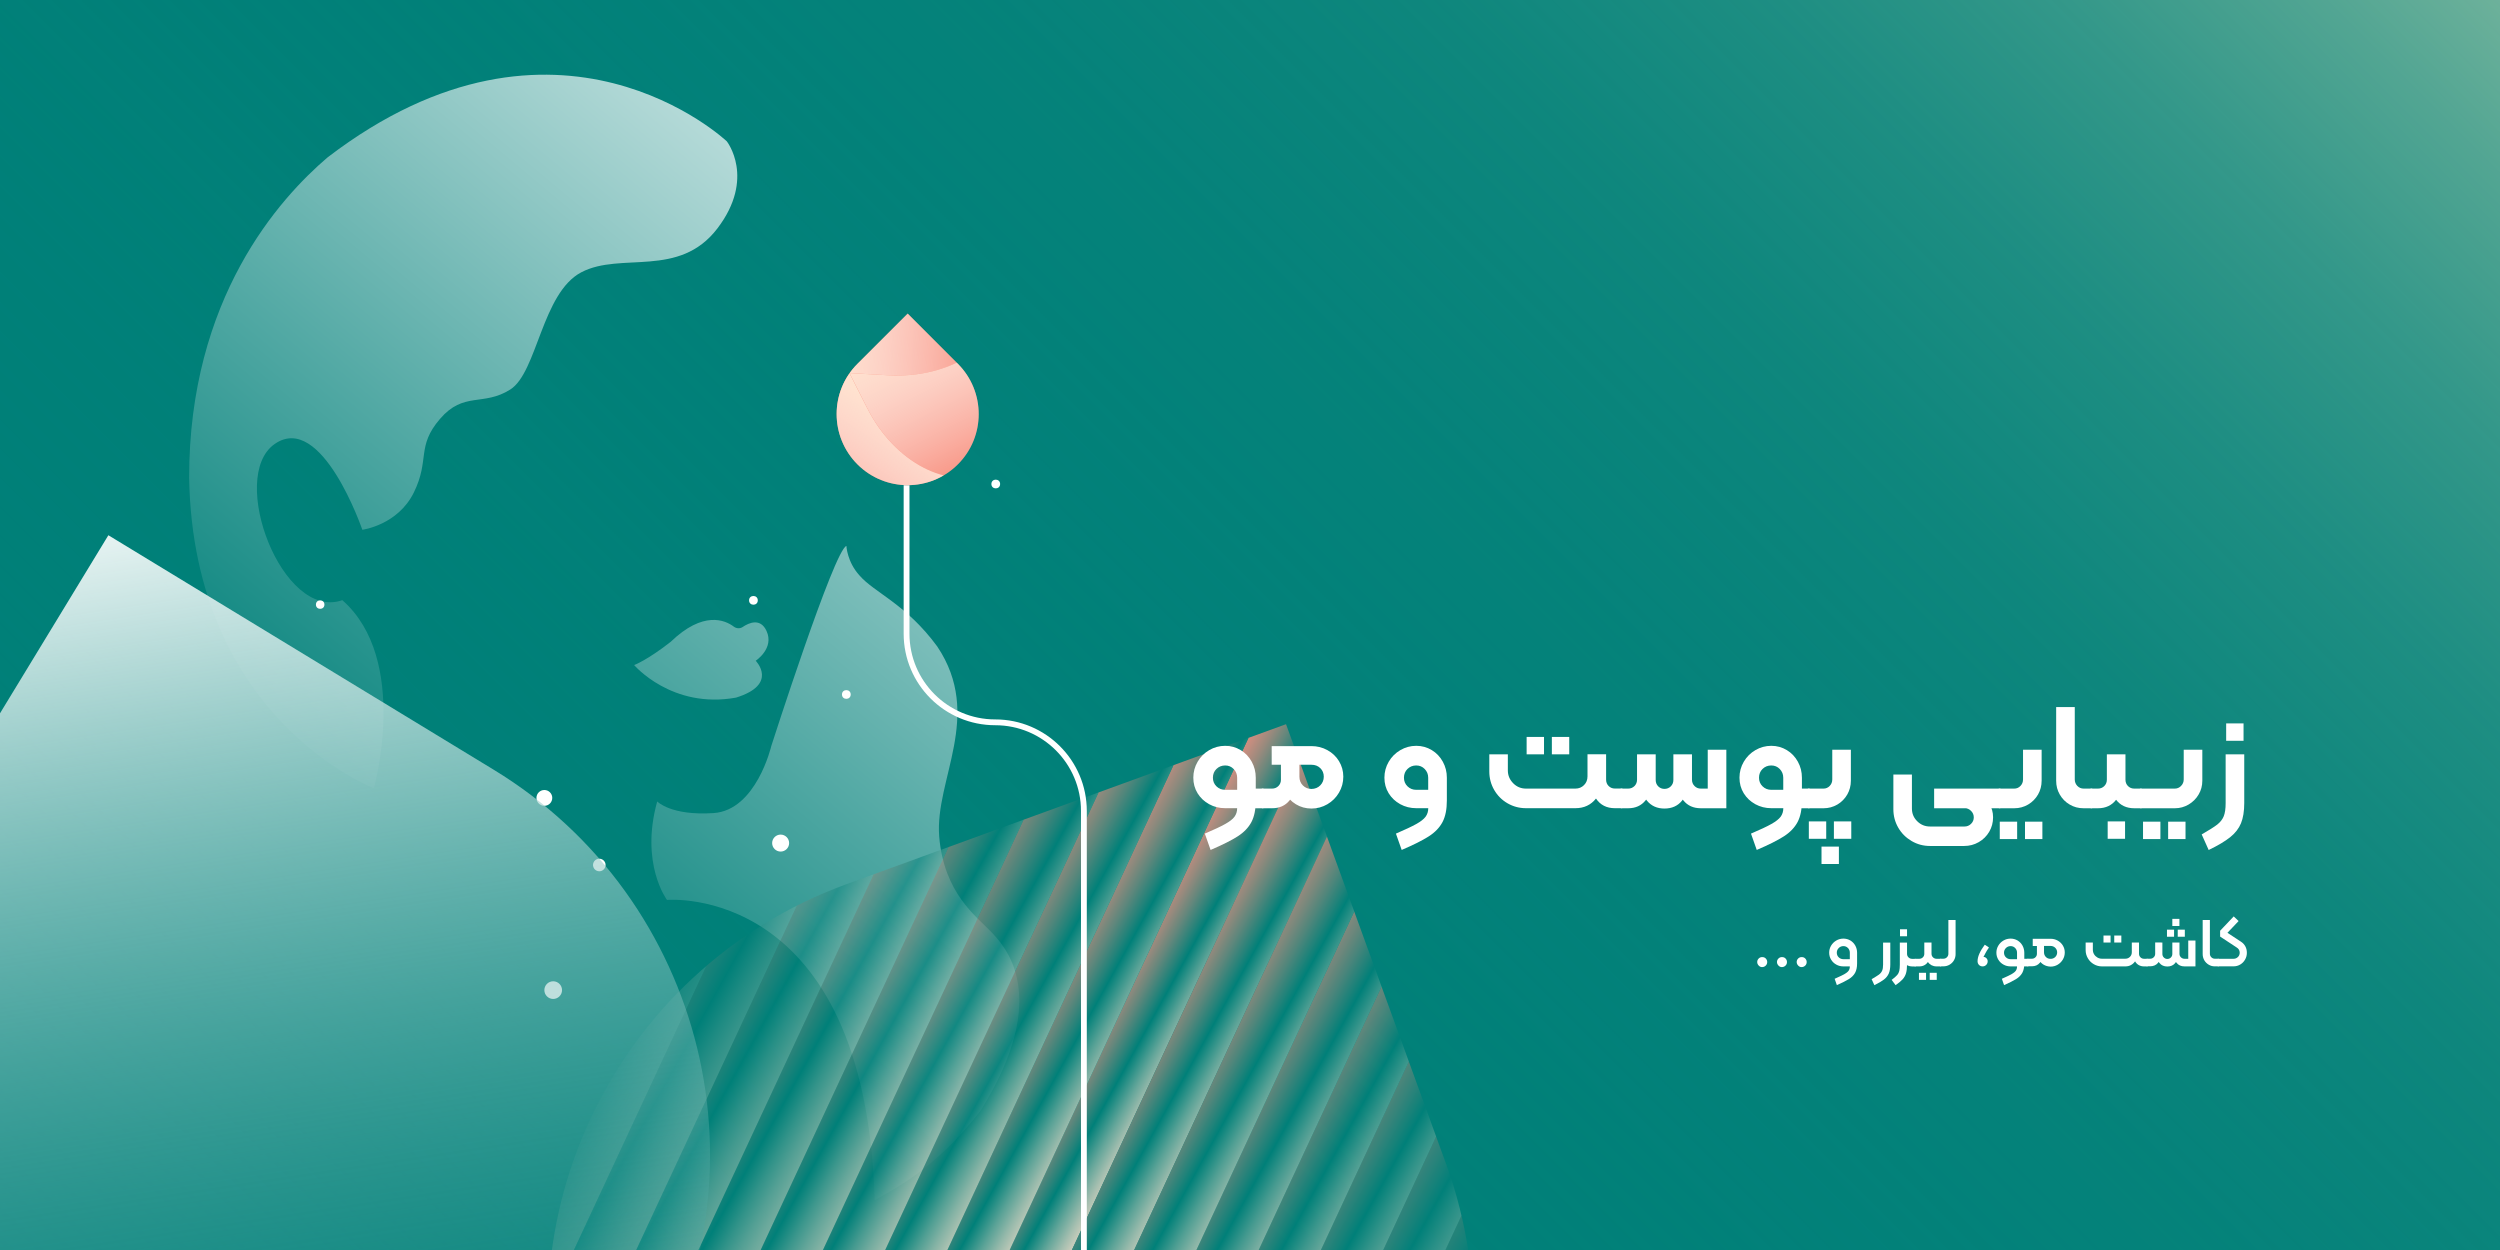 <?xml version="1.0" encoding="utf-8"?>
<!-- Generator: Adobe Illustrator 28.4.1, SVG Export Plug-In . SVG Version: 6.00 Build 0)  -->
<svg version="1.1" id="Layer_1" xmlns="http://www.w3.org/2000/svg" xmlns:xlink="http://www.w3.org/1999/xlink" x="0px" y="0px"
	 viewBox="0 0 430 215" style="enable-background:new 0 0 430 215;" xml:space="preserve">
<rect x="0" y="0" width="430" height="215" fill="#333333" stroke="none"/>
<style type="text/css">
	
		.st0{clip-path:url(#SVGID_00000170972690507790472260000011691839667429030324_);fill:url(#SVGID_00000158015776311765867290000011086548434517190324_);}
	.st1{clip-path:url(#SVGID_00000170972690507790472260000011691839667429030324_);}
	.st2{fill:url(#SVGID_00000108272903577322677720000001591815847751777923_);}
	.st3{fill:url(#SVGID_00000028308870107674067630000000721847113619589540_);}
	.st4{fill:url(#SVGID_00000047752121127298501610000010031105960622851770_);}
	.st5{fill:#FFFFFF;}
	.st6{clip-path:url(#SVGID_00000038412836476156883320000011456207136116465555_);}
	.st7{fill:url(#SVGID_00000042725637177796117340000003696378009362118813_);}
	.st8{opacity:0.9;fill:url(#SVGID_00000165217429328296773420000004555182105553349280_);}
	.st9{opacity:0.2;fill:url(#SVGID_00000172411720615926594880000009585909834256603018_);}
	.st10{opacity:0.1;fill:url(#SVGID_00000024000982542577365710000005769944004011983242_);}
	.st11{opacity:0.8;fill:url(#SVGID_00000033340842128505472300000006000421177140786598_);}
	.st12{opacity:0.7;fill:url(#SVGID_00000122682284637109814830000015587283661618025376_);}
	.st13{opacity:0.6;fill:url(#SVGID_00000134243207482931473130000006099789940538105750_);}
	.st14{opacity:0.5;fill:url(#SVGID_00000040574422619176126730000017535447350949629597_);}
	.st15{opacity:0.4;fill:url(#SVGID_00000098941187320799174430000007121221908055106216_);}
	.st16{opacity:0.3;fill:url(#SVGID_00000025404323105567217090000012340818705671851140_);}
	.st17{opacity:0.1;fill:url(#SVGID_00000073708741480484976960000012625528381077817493_);}
	.st18{opacity:0.2;fill:url(#SVGID_00000066485562093037632540000013906219282631072164_);}
	.st19{opacity:0.9;fill:url(#SVGID_00000092426535622803132490000006388007213446797208_);}
	.st20{opacity:0.3;fill:url(#SVGID_00000096767665069099835120000013896615909817292988_);}
	.st21{opacity:0.4;fill:url(#SVGID_00000129207590855062163600000012140413996848274327_);}
	.st22{opacity:0.5;fill:url(#SVGID_00000013177087713777177030000000857105332289230523_);}
	.st23{opacity:0.6;fill:url(#SVGID_00000052822551721130915440000008119623608672830384_);}
	.st24{opacity:0.7;fill:url(#SVGID_00000037652515936818188340000016880931687825733016_);}
	.st25{opacity:0.8;fill:url(#SVGID_00000102532870212916240610000004663045457749913767_);}
	.st26{clip-path:url(#SVGID_00000170972690507790472260000011691839667429030324_);fill:none;stroke:#FFFFFF;stroke-miterlimit:10;}
	.st27{clip-path:url(#SVGID_00000019654317299610670820000005658701078487925429_);}
	.st28{fill:#F89180;}
	.st29{fill:url(#SVGID_00000002371471334217915600000002616016114003450026_);}
	.st30{fill:url(#SVGID_00000064329248514150745560000006878643385500734389_);}
	.st31{fill:url(#SVGID_00000095337344338047600860000000327216948582702733_);}
	.st32{fill:url(#SVGID_00000110442541705920847320000005457840124840971430_);}
	.st33{fill:url(#SVGID_00000118382845165661928700000014541090813979699626_);}
	.st34{fill:url(#SVGID_00000034808564315073223880000016472488525466951043_);}
	
		.st35{clip-path:url(#SVGID_00000170972690507790472260000011691839667429030324_);fill:url(#SVGID_00000134249005903486564770000017407952304470929085_);}
</style>
<g>
	<g>
		<g>
			<defs>
				<rect id="SVGID_1_" x="0" width="430" height="215"/>
			</defs>
			<use xlink:href="#SVGID_1_"  style="overflow:visible;fill:#008078;"/>
			<clipPath id="SVGID_00000127015355388652206470000003252145237550664832_">
				<use xlink:href="#SVGID_1_"  style="overflow:visible;"/>
			</clipPath>
			
				<linearGradient id="SVGID_00000088109336236777429730000009291054800603863171_" gradientUnits="userSpaceOnUse" x1="865.681" y1="975.995" x2="1188.181" y2="1298.495" gradientTransform="matrix(0 -1 1 0 -922.245 1134.431)">
				<stop  offset="0" style="stop-color:#008079;stop-opacity:0"/>
				<stop  offset="0.442" style="stop-color:#02817A;stop-opacity:0.442"/>
				<stop  offset="0.601" style="stop-color:#09847C;stop-opacity:0.601"/>
				<stop  offset="0.715" style="stop-color:#14897F;stop-opacity:0.715"/>
				<stop  offset="0.806" style="stop-color:#259185;stop-opacity:0.806"/>
				<stop  offset="0.885" style="stop-color:#3B9B8C;stop-opacity:0.885"/>
				<stop  offset="0.953" style="stop-color:#56A794;stop-opacity:0.953"/>
				<stop  offset="1" style="stop-color:#6DB19B"/>
			</linearGradient>
			
				<polygon style="clip-path:url(#SVGID_00000127015355388652206470000003252145237550664832_);fill:url(#SVGID_00000088109336236777429730000009291054800603863171_);" points="
				430,0 430,215 0,215 0,0 			"/>
			<g style="clip-path:url(#SVGID_00000127015355388652206470000003252145237550664832_);">
				
					<linearGradient id="SVGID_00000099654213221329229430000004043978671519798939_" gradientUnits="userSpaceOnUse" x1="150.444" y1="-27.387" x2="27.696" y2="119.733">
					<stop  offset="0" style="stop-color:#FFFFFF"/>
					<stop  offset="1" style="stop-color:#008079"/>
				</linearGradient>
				<path style="fill:url(#SVGID_00000099654213221329229430000004043978671519798939_);" d="M64.31,135.57
					c0,0,6.21-22.11-5.43-32.34c-10.31,3.63-19.73-21.21-11.64-26.86s15.08,14.75,15.08,14.75s6.1-0.78,8.87-6.43
					s0.39-7.87,4.49-12.64S83.1,69.94,87.76,67c4.66-2.94,5.43-16.63,12.25-20.18s16.8,1.11,23.39-7.54s1.61-14.97,1.61-14.97
					s-29.1-27.55-68.68,2.77c-8.25,7.04-23.82,24.22-23.8,55.12C33.27,123.82,64.31,135.57,64.31,135.57z"/>
				
					<linearGradient id="SVGID_00000069387177448843601250000017905836245741857412_" gradientUnits="userSpaceOnUse" x1="202.935" y1="16.408" x2="80.187" y2="163.528">
					<stop  offset="0" style="stop-color:#FFFFFF"/>
					<stop  offset="1" style="stop-color:#008079"/>
				</linearGradient>
				<path style="fill:url(#SVGID_00000069387177448843601250000017905836245741857412_);" d="M109.07,114.39c0,0,2.21-0.8,6.28-3.99
					c5.61-5.4,9.36-3.75,10.86-2.62c0.45,0.34,1.06,0.38,1.52,0.07c1.09-0.74,3.05-1.61,4.11,0.67c1.39,3-1.86,5.13-1.86,5.13
					s3.99,4.05-3.38,6.34C115.55,122,109.07,114.39,109.07,114.39z"/>
				
					<linearGradient id="SVGID_00000096059142030980125930000007648674423638106806_" gradientUnits="userSpaceOnUse" x1="237.917" y1="45.595" x2="115.169" y2="192.715">
					<stop  offset="0" style="stop-color:#FFFFFF"/>
					<stop  offset="1" style="stop-color:#008079"/>
				</linearGradient>
				<path style="fill:url(#SVGID_00000096059142030980125930000007648674423638106806_);" d="M114.72,154.79
					c0,0-4.67-6.21-1.68-16.94c0,0,2.35,2.49,9.7,2c7.35-0.5,9.92-11.53,9.92-11.53s10.81-33.7,12.92-34.42c0,0,0.11,2.74,2.27,5.1
					c2.55,2.94,8.04,4.93,13.36,12.2c7.98,11.92-0.44,22.89,0.33,32.65s6.49,13.86,8.81,16.3c2.33,2.44,10.81,10.92-1.72,30.93
					c-7.71,9.92-14.47,13.19-18.18,15.36C148.84,151.71,114.72,154.79,114.72,154.79z"/>
			</g>
			<g style="clip-path:url(#SVGID_00000127015355388652206470000003252145237550664832_);">
				<circle class="st5" cx="145.57" cy="119.45" r="0.75"/>
				<circle class="st5" cx="95.15" cy="170.3" r="1.52"/>
				<circle class="st5" cx="93.63" cy="137.24" r="1.36"/>
				<circle class="st5" cx="55.07" cy="103.99" r="0.73"/>
				<circle class="st5" cx="103.08" cy="148.78" r="1.08"/>
				<circle class="st5" cx="134.27" cy="145.01" r="1.46"/>
				<circle class="st5" cx="129.59" cy="103.26" r="0.75"/>
				<circle class="st5" cx="171.27" cy="83.25" r="0.75"/>
			</g>
			<g style="clip-path:url(#SVGID_00000127015355388652206470000003252145237550664832_);">
				<defs>
					<path id="SVGID_00000023245653174726692290000004163547631691792777_" d="M99.75,254.36l-0.8-2.21
						c-14.75-40.52,6.14-85.33,46.67-100.08l75.58-27.51l27.51,75.58c14.75,40.52-6.14,85.33-46.67,100.08l-2.21,0.8
						C159.3,315.77,114.5,294.88,99.75,254.36z"/>
				</defs>
				<clipPath id="SVGID_00000075125685442245882250000003351400602914324611_">
					<use xlink:href="#SVGID_00000023245653174726692290000004163547631691792777_"  style="overflow:visible;"/>
				</clipPath>
				<g style="clip-path:url(#SVGID_00000075125685442245882250000003351400602914324611_);">
					
						<linearGradient id="SVGID_00000019671865400948524400000002494338096740223129_" gradientUnits="userSpaceOnUse" x1="9341.33" y1="5987.668" x2="9364.301" y2="5989.274" gradientTransform="matrix(0.906 0.423 -0.423 0.906 -5764.935 -9168.796)">
						<stop  offset="0" style="stop-color:#F79080"/>
						<stop  offset="0.053" style="stop-color:#F19080"/>
						<stop  offset="0.125" style="stop-color:#DF8E7F"/>
						<stop  offset="0.208" style="stop-color:#C28D7F"/>
						<stop  offset="0.3" style="stop-color:#9A8A7D"/>
						<stop  offset="0.398" style="stop-color:#66877C"/>
						<stop  offset="0.501" style="stop-color:#28837A"/>
						<stop  offset="0.562" style="stop-color:#008079"/>
						<stop  offset="0.584" style="stop-color:#10867E"/>
						<stop  offset="0.703" style="stop-color:#64A69A"/>
						<stop  offset="0.808" style="stop-color:#A6BFB0"/>
						<stop  offset="0.896" style="stop-color:#D6D2C0"/>
						<stop  offset="0.962" style="stop-color:#F4DDCA"/>
						<stop  offset="1" style="stop-color:#FFE1CE"/>
					</linearGradient>
					<polygon style="fill:url(#SVGID_00000019671865400948524400000002494338096740223129_);" points="144.72,300.03 135.93,295.93 
						216.79,122.52 225.58,126.62 					"/>
					
						<linearGradient id="SVGID_00000176755033822802979540000017370131346381821879_" gradientUnits="userSpaceOnUse" x1="9331.626" y1="5987.668" x2="9354.597" y2="5989.274" gradientTransform="matrix(0.906 0.423 -0.423 0.906 -5764.935 -9168.796)">
						<stop  offset="0" style="stop-color:#F79080"/>
						<stop  offset="0.053" style="stop-color:#F19080"/>
						<stop  offset="0.125" style="stop-color:#DF8E7F"/>
						<stop  offset="0.208" style="stop-color:#C28D7F"/>
						<stop  offset="0.3" style="stop-color:#9A8A7D"/>
						<stop  offset="0.398" style="stop-color:#66877C"/>
						<stop  offset="0.501" style="stop-color:#28837A"/>
						<stop  offset="0.562" style="stop-color:#008079"/>
						<stop  offset="0.584" style="stop-color:#10867E"/>
						<stop  offset="0.703" style="stop-color:#64A69A"/>
						<stop  offset="0.808" style="stop-color:#A6BFB0"/>
						<stop  offset="0.896" style="stop-color:#D6D2C0"/>
						<stop  offset="0.962" style="stop-color:#F4DDCA"/>
						<stop  offset="1" style="stop-color:#FFE1CE"/>
					</linearGradient>
					<polygon style="opacity:0.9;fill:url(#SVGID_00000176755033822802979540000017370131346381821879_);" points="135.93,295.93 
						127.13,291.82 207.99,118.42 216.79,122.52 					"/>
					
						<linearGradient id="SVGID_00000002359734197670484480000010526432777083026615_" gradientUnits="userSpaceOnUse" x1="9263.698" y1="5987.667" x2="9286.669" y2="5989.274" gradientTransform="matrix(0.906 0.423 -0.423 0.906 -5764.935 -9168.796)">
						<stop  offset="0" style="stop-color:#F79080"/>
						<stop  offset="0.053" style="stop-color:#F19080"/>
						<stop  offset="0.125" style="stop-color:#DF8E7F"/>
						<stop  offset="0.208" style="stop-color:#C28D7F"/>
						<stop  offset="0.3" style="stop-color:#9A8A7D"/>
						<stop  offset="0.398" style="stop-color:#66877C"/>
						<stop  offset="0.501" style="stop-color:#28837A"/>
						<stop  offset="0.562" style="stop-color:#008079"/>
						<stop  offset="0.584" style="stop-color:#10867E"/>
						<stop  offset="0.703" style="stop-color:#64A69A"/>
						<stop  offset="0.808" style="stop-color:#A6BFB0"/>
						<stop  offset="0.896" style="stop-color:#D6D2C0"/>
						<stop  offset="0.962" style="stop-color:#F4DDCA"/>
						<stop  offset="1" style="stop-color:#FFE1CE"/>
					</linearGradient>
					<polygon style="opacity:0.2;fill:url(#SVGID_00000002359734197670484480000010526432777083026615_);" points="74.36,267.22 
						65.57,263.12 146.43,89.71 155.23,93.81 					"/>
					
						<linearGradient id="SVGID_00000000205866624833398770000006650154899080946320_" gradientUnits="userSpaceOnUse" x1="9253.994" y1="5987.667" x2="9276.965" y2="5989.274" gradientTransform="matrix(0.906 0.423 -0.423 0.906 -5764.935 -9168.796)">
						<stop  offset="0" style="stop-color:#F79080"/>
						<stop  offset="0.053" style="stop-color:#F19080"/>
						<stop  offset="0.125" style="stop-color:#DF8E7F"/>
						<stop  offset="0.208" style="stop-color:#C28D7F"/>
						<stop  offset="0.3" style="stop-color:#9A8A7D"/>
						<stop  offset="0.398" style="stop-color:#66877C"/>
						<stop  offset="0.501" style="stop-color:#28837A"/>
						<stop  offset="0.562" style="stop-color:#008079"/>
						<stop  offset="0.584" style="stop-color:#10867E"/>
						<stop  offset="0.703" style="stop-color:#64A69A"/>
						<stop  offset="0.808" style="stop-color:#A6BFB0"/>
						<stop  offset="0.896" style="stop-color:#D6D2C0"/>
						<stop  offset="0.962" style="stop-color:#F4DDCA"/>
						<stop  offset="1" style="stop-color:#FFE1CE"/>
					</linearGradient>
					<polygon style="opacity:0.1;fill:url(#SVGID_00000000205866624833398770000006650154899080946320_);" points="65.57,263.12 
						56.78,259.02 137.64,85.61 146.43,89.71 					"/>
					
						<linearGradient id="SVGID_00000099641451715953371650000009761632259452963739_" gradientUnits="userSpaceOnUse" x1="9321.922" y1="5987.668" x2="9344.893" y2="5989.274" gradientTransform="matrix(0.906 0.423 -0.423 0.906 -5764.935 -9168.796)">
						<stop  offset="0" style="stop-color:#F79080"/>
						<stop  offset="0.053" style="stop-color:#F19080"/>
						<stop  offset="0.125" style="stop-color:#DF8E7F"/>
						<stop  offset="0.208" style="stop-color:#C28D7F"/>
						<stop  offset="0.3" style="stop-color:#9A8A7D"/>
						<stop  offset="0.398" style="stop-color:#66877C"/>
						<stop  offset="0.501" style="stop-color:#28837A"/>
						<stop  offset="0.562" style="stop-color:#008079"/>
						<stop  offset="0.584" style="stop-color:#10867E"/>
						<stop  offset="0.703" style="stop-color:#64A69A"/>
						<stop  offset="0.808" style="stop-color:#A6BFB0"/>
						<stop  offset="0.896" style="stop-color:#D6D2C0"/>
						<stop  offset="0.962" style="stop-color:#F4DDCA"/>
						<stop  offset="1" style="stop-color:#FFE1CE"/>
					</linearGradient>
					<polygon style="opacity:0.8;fill:url(#SVGID_00000099641451715953371650000009761632259452963739_);" points="127.13,291.82 
						118.34,287.72 199.2,114.32 207.99,118.42 					"/>
					
						<linearGradient id="SVGID_00000070105832715350608280000001445847452877544840_" gradientUnits="userSpaceOnUse" x1="9312.218" y1="5987.668" x2="9335.189" y2="5989.274" gradientTransform="matrix(0.906 0.423 -0.423 0.906 -5764.935 -9168.796)">
						<stop  offset="0" style="stop-color:#F79080"/>
						<stop  offset="0.053" style="stop-color:#F19080"/>
						<stop  offset="0.125" style="stop-color:#DF8E7F"/>
						<stop  offset="0.208" style="stop-color:#C28D7F"/>
						<stop  offset="0.3" style="stop-color:#9A8A7D"/>
						<stop  offset="0.398" style="stop-color:#66877C"/>
						<stop  offset="0.501" style="stop-color:#28837A"/>
						<stop  offset="0.562" style="stop-color:#008079"/>
						<stop  offset="0.584" style="stop-color:#10867E"/>
						<stop  offset="0.703" style="stop-color:#64A69A"/>
						<stop  offset="0.808" style="stop-color:#A6BFB0"/>
						<stop  offset="0.896" style="stop-color:#D6D2C0"/>
						<stop  offset="0.962" style="stop-color:#F4DDCA"/>
						<stop  offset="1" style="stop-color:#FFE1CE"/>
					</linearGradient>
					<polygon style="opacity:0.7;fill:url(#SVGID_00000070105832715350608280000001445847452877544840_);" points="118.34,287.72 
						109.54,283.62 190.41,110.22 199.2,114.32 					"/>
					
						<linearGradient id="SVGID_00000021808175328425897490000006390605173113135512_" gradientUnits="userSpaceOnUse" x1="9302.514" y1="5987.668" x2="9325.484" y2="5989.274" gradientTransform="matrix(0.906 0.423 -0.423 0.906 -5764.935 -9168.796)">
						<stop  offset="0" style="stop-color:#F79080"/>
						<stop  offset="0.053" style="stop-color:#F19080"/>
						<stop  offset="0.125" style="stop-color:#DF8E7F"/>
						<stop  offset="0.208" style="stop-color:#C28D7F"/>
						<stop  offset="0.3" style="stop-color:#9A8A7D"/>
						<stop  offset="0.398" style="stop-color:#66877C"/>
						<stop  offset="0.501" style="stop-color:#28837A"/>
						<stop  offset="0.562" style="stop-color:#008079"/>
						<stop  offset="0.584" style="stop-color:#10867E"/>
						<stop  offset="0.703" style="stop-color:#64A69A"/>
						<stop  offset="0.808" style="stop-color:#A6BFB0"/>
						<stop  offset="0.896" style="stop-color:#D6D2C0"/>
						<stop  offset="0.962" style="stop-color:#F4DDCA"/>
						<stop  offset="1" style="stop-color:#FFE1CE"/>
					</linearGradient>
					<polygon style="opacity:0.6;fill:url(#SVGID_00000021808175328425897490000006390605173113135512_);" points="109.54,283.62 
						100.75,279.52 181.61,106.11 190.41,110.22 					"/>
					
						<linearGradient id="SVGID_00000052782434898397993260000013395997188118637960_" gradientUnits="userSpaceOnUse" x1="9292.81" y1="5987.668" x2="9315.78" y2="5989.274" gradientTransform="matrix(0.906 0.423 -0.423 0.906 -5764.935 -9168.796)">
						<stop  offset="0" style="stop-color:#F79080"/>
						<stop  offset="0.053" style="stop-color:#F19080"/>
						<stop  offset="0.125" style="stop-color:#DF8E7F"/>
						<stop  offset="0.208" style="stop-color:#C28D7F"/>
						<stop  offset="0.3" style="stop-color:#9A8A7D"/>
						<stop  offset="0.398" style="stop-color:#66877C"/>
						<stop  offset="0.501" style="stop-color:#28837A"/>
						<stop  offset="0.562" style="stop-color:#008079"/>
						<stop  offset="0.584" style="stop-color:#10867E"/>
						<stop  offset="0.703" style="stop-color:#64A69A"/>
						<stop  offset="0.808" style="stop-color:#A6BFB0"/>
						<stop  offset="0.896" style="stop-color:#D6D2C0"/>
						<stop  offset="0.962" style="stop-color:#F4DDCA"/>
						<stop  offset="1" style="stop-color:#FFE1CE"/>
					</linearGradient>
					<polygon style="opacity:0.5;fill:url(#SVGID_00000052782434898397993260000013395997188118637960_);" points="100.75,279.52 
						91.95,275.42 172.82,102.01 181.61,106.11 					"/>
					
						<linearGradient id="SVGID_00000137133571874963541180000015336672844222918838_" gradientUnits="userSpaceOnUse" x1="9283.105" y1="5987.668" x2="9306.077" y2="5989.274" gradientTransform="matrix(0.906 0.423 -0.423 0.906 -5764.935 -9168.796)">
						<stop  offset="0" style="stop-color:#F79080"/>
						<stop  offset="0.053" style="stop-color:#F19080"/>
						<stop  offset="0.125" style="stop-color:#DF8E7F"/>
						<stop  offset="0.208" style="stop-color:#C28D7F"/>
						<stop  offset="0.3" style="stop-color:#9A8A7D"/>
						<stop  offset="0.398" style="stop-color:#66877C"/>
						<stop  offset="0.501" style="stop-color:#28837A"/>
						<stop  offset="0.562" style="stop-color:#008079"/>
						<stop  offset="0.584" style="stop-color:#10867E"/>
						<stop  offset="0.703" style="stop-color:#64A69A"/>
						<stop  offset="0.808" style="stop-color:#A6BFB0"/>
						<stop  offset="0.896" style="stop-color:#D6D2C0"/>
						<stop  offset="0.962" style="stop-color:#F4DDCA"/>
						<stop  offset="1" style="stop-color:#FFE1CE"/>
					</linearGradient>
					<polygon style="opacity:0.4;fill:url(#SVGID_00000137133571874963541180000015336672844222918838_);" points="91.95,275.42 
						83.16,271.32 164.02,97.91 172.82,102.01 					"/>
					
						<linearGradient id="SVGID_00000120524398279100489480000002878365837168643741_" gradientUnits="userSpaceOnUse" x1="9273.402" y1="5987.668" x2="9296.373" y2="5989.274" gradientTransform="matrix(0.906 0.423 -0.423 0.906 -5764.935 -9168.796)">
						<stop  offset="0" style="stop-color:#F79080"/>
						<stop  offset="0.053" style="stop-color:#F19080"/>
						<stop  offset="0.125" style="stop-color:#DF8E7F"/>
						<stop  offset="0.208" style="stop-color:#C28D7F"/>
						<stop  offset="0.3" style="stop-color:#9A8A7D"/>
						<stop  offset="0.398" style="stop-color:#66877C"/>
						<stop  offset="0.501" style="stop-color:#28837A"/>
						<stop  offset="0.562" style="stop-color:#008079"/>
						<stop  offset="0.584" style="stop-color:#10867E"/>
						<stop  offset="0.703" style="stop-color:#64A69A"/>
						<stop  offset="0.808" style="stop-color:#A6BFB0"/>
						<stop  offset="0.896" style="stop-color:#D6D2C0"/>
						<stop  offset="0.962" style="stop-color:#F4DDCA"/>
						<stop  offset="1" style="stop-color:#FFE1CE"/>
					</linearGradient>
					<polygon style="opacity:0.3;fill:url(#SVGID_00000120524398279100489480000002878365837168643741_);" points="83.16,271.32 
						74.36,267.22 155.23,93.81 164.02,97.91 					"/>
					
						<linearGradient id="SVGID_00000170978581721893697760000014457194124329641119_" gradientUnits="userSpaceOnUse" x1="9428.665" y1="5987.668" x2="9451.636" y2="5989.274" gradientTransform="matrix(0.906 0.423 -0.423 0.906 -5764.935 -9168.796)">
						<stop  offset="0" style="stop-color:#F79080"/>
						<stop  offset="0.053" style="stop-color:#F19080"/>
						<stop  offset="0.125" style="stop-color:#DF8E7F"/>
						<stop  offset="0.208" style="stop-color:#C28D7F"/>
						<stop  offset="0.3" style="stop-color:#9A8A7D"/>
						<stop  offset="0.398" style="stop-color:#66877C"/>
						<stop  offset="0.501" style="stop-color:#28837A"/>
						<stop  offset="0.562" style="stop-color:#008079"/>
						<stop  offset="0.584" style="stop-color:#10867E"/>
						<stop  offset="0.703" style="stop-color:#64A69A"/>
						<stop  offset="0.808" style="stop-color:#A6BFB0"/>
						<stop  offset="0.896" style="stop-color:#D6D2C0"/>
						<stop  offset="0.962" style="stop-color:#F4DDCA"/>
						<stop  offset="1" style="stop-color:#FFE1CE"/>
					</linearGradient>
					<polygon style="opacity:0.1;fill:url(#SVGID_00000170978581721893697760000014457194124329641119_);" points="223.88,336.94 
						215.08,332.84 295.94,159.43 304.74,163.53 					"/>
					
						<linearGradient id="SVGID_00000019655185118896452220000013569610834539050645_" gradientUnits="userSpaceOnUse" x1="9418.962" y1="5987.668" x2="9441.933" y2="5989.274" gradientTransform="matrix(0.906 0.423 -0.423 0.906 -5764.935 -9168.796)">
						<stop  offset="0" style="stop-color:#F79080"/>
						<stop  offset="0.053" style="stop-color:#F19080"/>
						<stop  offset="0.125" style="stop-color:#DF8E7F"/>
						<stop  offset="0.208" style="stop-color:#C28D7F"/>
						<stop  offset="0.3" style="stop-color:#9A8A7D"/>
						<stop  offset="0.398" style="stop-color:#66877C"/>
						<stop  offset="0.501" style="stop-color:#28837A"/>
						<stop  offset="0.562" style="stop-color:#008079"/>
						<stop  offset="0.584" style="stop-color:#10867E"/>
						<stop  offset="0.703" style="stop-color:#64A69A"/>
						<stop  offset="0.808" style="stop-color:#A6BFB0"/>
						<stop  offset="0.896" style="stop-color:#D6D2C0"/>
						<stop  offset="0.962" style="stop-color:#F4DDCA"/>
						<stop  offset="1" style="stop-color:#FFE1CE"/>
					</linearGradient>
					<polygon style="opacity:0.2;fill:url(#SVGID_00000019655185118896452220000013569610834539050645_);" points="215.08,332.84 
						206.29,328.73 287.15,155.33 295.94,159.43 					"/>
					
						<linearGradient id="SVGID_00000057109699435912696410000017030944617392047256_" gradientUnits="userSpaceOnUse" x1="9351.033" y1="5987.668" x2="9374.005" y2="5989.274" gradientTransform="matrix(0.906 0.423 -0.423 0.906 -5764.935 -9168.796)">
						<stop  offset="0" style="stop-color:#F79080"/>
						<stop  offset="0.053" style="stop-color:#F19080"/>
						<stop  offset="0.125" style="stop-color:#DF8E7F"/>
						<stop  offset="0.208" style="stop-color:#C28D7F"/>
						<stop  offset="0.3" style="stop-color:#9A8A7D"/>
						<stop  offset="0.398" style="stop-color:#66877C"/>
						<stop  offset="0.501" style="stop-color:#28837A"/>
						<stop  offset="0.562" style="stop-color:#008079"/>
						<stop  offset="0.584" style="stop-color:#10867E"/>
						<stop  offset="0.703" style="stop-color:#64A69A"/>
						<stop  offset="0.808" style="stop-color:#A6BFB0"/>
						<stop  offset="0.896" style="stop-color:#D6D2C0"/>
						<stop  offset="0.962" style="stop-color:#F4DDCA"/>
						<stop  offset="1" style="stop-color:#FFE1CE"/>
					</linearGradient>
					<polygon style="opacity:0.9;fill:url(#SVGID_00000057109699435912696410000017030944617392047256_);" points="153.52,304.13 
						144.72,300.03 225.58,126.62 234.38,130.72 					"/>
					
						<linearGradient id="SVGID_00000035521734721251714110000009895982964018485654_" gradientUnits="userSpaceOnUse" x1="9409.258" y1="5987.668" x2="9432.228" y2="5989.274" gradientTransform="matrix(0.906 0.423 -0.423 0.906 -5764.935 -9168.796)">
						<stop  offset="0" style="stop-color:#F79080"/>
						<stop  offset="0.053" style="stop-color:#F19080"/>
						<stop  offset="0.125" style="stop-color:#DF8E7F"/>
						<stop  offset="0.208" style="stop-color:#C28D7F"/>
						<stop  offset="0.3" style="stop-color:#9A8A7D"/>
						<stop  offset="0.398" style="stop-color:#66877C"/>
						<stop  offset="0.501" style="stop-color:#28837A"/>
						<stop  offset="0.562" style="stop-color:#008079"/>
						<stop  offset="0.584" style="stop-color:#10867E"/>
						<stop  offset="0.703" style="stop-color:#64A69A"/>
						<stop  offset="0.808" style="stop-color:#A6BFB0"/>
						<stop  offset="0.896" style="stop-color:#D6D2C0"/>
						<stop  offset="0.962" style="stop-color:#F4DDCA"/>
						<stop  offset="1" style="stop-color:#FFE1CE"/>
					</linearGradient>
					<polygon style="opacity:0.3;fill:url(#SVGID_00000035521734721251714110000009895982964018485654_);" points="206.29,328.73 
						197.49,324.63 278.35,151.23 287.15,155.33 					"/>
					
						<linearGradient id="SVGID_00000154405340083435158540000008764425110031700353_" gradientUnits="userSpaceOnUse" x1="9399.554" y1="5987.668" x2="9422.524" y2="5989.274" gradientTransform="matrix(0.906 0.423 -0.423 0.906 -5764.935 -9168.796)">
						<stop  offset="0" style="stop-color:#F79080"/>
						<stop  offset="0.053" style="stop-color:#F19080"/>
						<stop  offset="0.125" style="stop-color:#DF8E7F"/>
						<stop  offset="0.208" style="stop-color:#C28D7F"/>
						<stop  offset="0.3" style="stop-color:#9A8A7D"/>
						<stop  offset="0.398" style="stop-color:#66877C"/>
						<stop  offset="0.501" style="stop-color:#28837A"/>
						<stop  offset="0.562" style="stop-color:#008079"/>
						<stop  offset="0.584" style="stop-color:#10867E"/>
						<stop  offset="0.703" style="stop-color:#64A69A"/>
						<stop  offset="0.808" style="stop-color:#A6BFB0"/>
						<stop  offset="0.896" style="stop-color:#D6D2C0"/>
						<stop  offset="0.962" style="stop-color:#F4DDCA"/>
						<stop  offset="1" style="stop-color:#FFE1CE"/>
					</linearGradient>
					<polygon style="opacity:0.4;fill:url(#SVGID_00000154405340083435158540000008764425110031700353_);" points="197.49,324.63 
						188.7,320.53 269.56,147.13 278.35,151.23 					"/>
					
						<linearGradient id="SVGID_00000039111279516139377620000008747017815775061393_" gradientUnits="userSpaceOnUse" x1="9389.85" y1="5987.668" x2="9412.82" y2="5989.274" gradientTransform="matrix(0.906 0.423 -0.423 0.906 -5764.935 -9168.796)">
						<stop  offset="0" style="stop-color:#F79080"/>
						<stop  offset="0.053" style="stop-color:#F19080"/>
						<stop  offset="0.125" style="stop-color:#DF8E7F"/>
						<stop  offset="0.208" style="stop-color:#C28D7F"/>
						<stop  offset="0.3" style="stop-color:#9A8A7D"/>
						<stop  offset="0.398" style="stop-color:#66877C"/>
						<stop  offset="0.501" style="stop-color:#28837A"/>
						<stop  offset="0.562" style="stop-color:#008079"/>
						<stop  offset="0.584" style="stop-color:#10867E"/>
						<stop  offset="0.703" style="stop-color:#64A69A"/>
						<stop  offset="0.808" style="stop-color:#A6BFB0"/>
						<stop  offset="0.896" style="stop-color:#D6D2C0"/>
						<stop  offset="0.962" style="stop-color:#F4DDCA"/>
						<stop  offset="1" style="stop-color:#FFE1CE"/>
					</linearGradient>
					<polygon style="opacity:0.5;fill:url(#SVGID_00000039111279516139377620000008747017815775061393_);" points="188.7,320.53 
						179.9,316.43 260.76,143.02 269.56,147.13 					"/>
					
						<linearGradient id="SVGID_00000139983656546571809200000008307076111530162818_" gradientUnits="userSpaceOnUse" x1="9380.146" y1="5987.668" x2="9403.116" y2="5989.274" gradientTransform="matrix(0.906 0.423 -0.423 0.906 -5764.935 -9168.796)">
						<stop  offset="0" style="stop-color:#F79080"/>
						<stop  offset="0.053" style="stop-color:#F19080"/>
						<stop  offset="0.125" style="stop-color:#DF8E7F"/>
						<stop  offset="0.208" style="stop-color:#C28D7F"/>
						<stop  offset="0.3" style="stop-color:#9A8A7D"/>
						<stop  offset="0.398" style="stop-color:#66877C"/>
						<stop  offset="0.501" style="stop-color:#28837A"/>
						<stop  offset="0.562" style="stop-color:#008079"/>
						<stop  offset="0.584" style="stop-color:#10867E"/>
						<stop  offset="0.703" style="stop-color:#64A69A"/>
						<stop  offset="0.808" style="stop-color:#A6BFB0"/>
						<stop  offset="0.896" style="stop-color:#D6D2C0"/>
						<stop  offset="0.962" style="stop-color:#F4DDCA"/>
						<stop  offset="1" style="stop-color:#FFE1CE"/>
					</linearGradient>
					<polygon style="opacity:0.6;fill:url(#SVGID_00000139983656546571809200000008307076111530162818_);" points="179.9,316.43 
						171.11,312.33 251.97,138.92 260.76,143.02 					"/>
					
						<linearGradient id="SVGID_00000077309588048427655730000002219931876510351017_" gradientUnits="userSpaceOnUse" x1="9370.441" y1="5987.668" x2="9393.412" y2="5989.274" gradientTransform="matrix(0.906 0.423 -0.423 0.906 -5764.935 -9168.796)">
						<stop  offset="0" style="stop-color:#F79080"/>
						<stop  offset="0.053" style="stop-color:#F19080"/>
						<stop  offset="0.125" style="stop-color:#DF8E7F"/>
						<stop  offset="0.208" style="stop-color:#C28D7F"/>
						<stop  offset="0.3" style="stop-color:#9A8A7D"/>
						<stop  offset="0.398" style="stop-color:#66877C"/>
						<stop  offset="0.501" style="stop-color:#28837A"/>
						<stop  offset="0.562" style="stop-color:#008079"/>
						<stop  offset="0.584" style="stop-color:#10867E"/>
						<stop  offset="0.703" style="stop-color:#64A69A"/>
						<stop  offset="0.808" style="stop-color:#A6BFB0"/>
						<stop  offset="0.896" style="stop-color:#D6D2C0"/>
						<stop  offset="0.962" style="stop-color:#F4DDCA"/>
						<stop  offset="1" style="stop-color:#FFE1CE"/>
					</linearGradient>
					<polygon style="opacity:0.7;fill:url(#SVGID_00000077309588048427655730000002219931876510351017_);" points="171.11,312.33 
						162.31,308.23 243.17,134.82 251.97,138.92 					"/>
					
						<linearGradient id="SVGID_00000128470943000950370880000002737401100755576721_" gradientUnits="userSpaceOnUse" x1="9360.737" y1="5987.668" x2="9383.708" y2="5989.274" gradientTransform="matrix(0.906 0.423 -0.423 0.906 -5764.935 -9168.796)">
						<stop  offset="0" style="stop-color:#F79080"/>
						<stop  offset="0.053" style="stop-color:#F19080"/>
						<stop  offset="0.125" style="stop-color:#DF8E7F"/>
						<stop  offset="0.208" style="stop-color:#C28D7F"/>
						<stop  offset="0.3" style="stop-color:#9A8A7D"/>
						<stop  offset="0.398" style="stop-color:#66877C"/>
						<stop  offset="0.501" style="stop-color:#28837A"/>
						<stop  offset="0.562" style="stop-color:#008079"/>
						<stop  offset="0.584" style="stop-color:#10867E"/>
						<stop  offset="0.703" style="stop-color:#64A69A"/>
						<stop  offset="0.808" style="stop-color:#A6BFB0"/>
						<stop  offset="0.896" style="stop-color:#D6D2C0"/>
						<stop  offset="0.962" style="stop-color:#F4DDCA"/>
						<stop  offset="1" style="stop-color:#FFE1CE"/>
					</linearGradient>
					<polygon style="opacity:0.8;fill:url(#SVGID_00000128470943000950370880000002737401100755576721_);" points="162.31,308.23 
						153.52,304.13 234.38,130.72 243.17,134.82 					"/>
				</g>
			</g>
			
				<path style="clip-path:url(#SVGID_00000127015355388652206470000003252145237550664832_);fill:none;stroke:#FFFFFF;stroke-miterlimit:10;" d="
				M186.43,231.67v-92.18c0-8.42-6.83-15.25-15.25-15.25h0c-8.42,0-15.25-6.83-15.25-15.25V83.45"/>
			<g style="clip-path:url(#SVGID_00000127015355388652206470000003252145237550664832_);">
				<defs>
					<path id="SVGID_00000103223963609032506110000005659569304547825060_" d="M164.76,62.58l-8.64-8.64l-8.64,8.64
						c-4.77,4.77-4.77,12.51,0,17.29l0,0c2.39,2.39,5.52,3.58,8.64,3.58s6.26-1.19,8.64-3.58l0,0
						C169.53,75.1,169.53,67.36,164.76,62.58z"/>
				</defs>
				<clipPath id="SVGID_00000036966638630167968480000015662651104349187200_">
					<use xlink:href="#SVGID_00000103223963609032506110000005659569304547825060_"  style="overflow:visible;"/>
				</clipPath>
				<g style="clip-path:url(#SVGID_00000036966638630167968480000015662651104349187200_);">
					<circle class="st28" cx="146.11" cy="64.18" r="29.32"/>
					<g>
						
							<linearGradient id="SVGID_00000047768301310089493260000006182179004747439495_" gradientUnits="userSpaceOnUse" x1="-1362.731" y1="4689.053" x2="-1362.731" y2="4663.131" gradientTransform="matrix(0.056 -0.998 0.998 0.056 -4460.488 -1543.249)">
							<stop  offset="0" style="stop-color:#FFE2CF"/>
							<stop  offset="0.32" style="stop-color:#FFEEE4;stop-opacity:0.68"/>
							<stop  offset="0.726" style="stop-color:#FFFBF8;stop-opacity:0.274"/>
							<stop  offset="1" style="stop-color:#FFFFFF;stop-opacity:0"/>
						</linearGradient>
						<path style="fill:url(#SVGID_00000047768301310089493260000006182179004747439495_);" d="M142.43,69.8l2.23-3.41l1.45-2.21
							l-2.64-0.15l-4.06-0.23c-10.5-0.59-19.37,5.05-19.94,12.61c1.87,4.09,4.72,7.8,8.49,10.78c4.61,3.64,9.98,5.67,15.43,6.17
							C137.11,89.09,136.67,78.6,142.43,69.8z"/>
						
							<linearGradient id="SVGID_00000102524491115885973550000001244581559934118291_" gradientUnits="userSpaceOnUse" x1="-1355.408" y1="4676.365" x2="-1332.959" y2="4663.404" gradientTransform="matrix(0.056 -0.998 0.998 0.056 -4460.488 -1543.249)">
							<stop  offset="0" style="stop-color:#FFE2CF"/>
							<stop  offset="0.32" style="stop-color:#FFEEE4;stop-opacity:0.68"/>
							<stop  offset="0.726" style="stop-color:#FFFBF8;stop-opacity:0.274"/>
							<stop  offset="1" style="stop-color:#FFFFFF;stop-opacity:0"/>
						</linearGradient>
						<path style="fill:url(#SVGID_00000102524491115885973550000001244581559934118291_);" d="M139.4,63.8l4.06,0.23l2.64,0.15
							l-1.19-2.36l-1.84-3.63c-4.74-9.38-14.05-14.25-20.88-10.97c-6.24,8.78-6.98,19.94-2.74,29.2
							C120.03,68.85,128.9,63.21,139.4,63.8z"/>
						
							<linearGradient id="SVGID_00000163778614052759675400000007639768984423255952_" gradientUnits="userSpaceOnUse" x1="-1340.759" y1="4676.368" x2="-1318.312" y2="4689.328" gradientTransform="matrix(0.056 -0.998 0.998 0.056 -4460.488 -1543.249)">
							<stop  offset="0" style="stop-color:#FFE2CF"/>
							<stop  offset="0.32" style="stop-color:#FFEEE4;stop-opacity:0.68"/>
							<stop  offset="0.726" style="stop-color:#FFFBF8;stop-opacity:0.274"/>
							<stop  offset="1" style="stop-color:#FFFFFF;stop-opacity:0"/>
						</linearGradient>
						<path style="fill:url(#SVGID_00000163778614052759675400000007639768984423255952_);" d="M143.08,58.18l1.84,3.63l1.19,2.36
							l1.45-2.21l2.23-3.41c5.76-8.8,5.32-19.3-0.95-23.57c-9.56-0.88-19.36,2.94-25.74,11.04c-0.31,0.39-0.61,0.79-0.89,1.19
							C129.03,43.93,138.34,48.79,143.08,58.18z"/>
						
							<linearGradient id="SVGID_00000031891575113216018890000009214543222922241982_" gradientUnits="userSpaceOnUse" x1="-1333.434" y1="4689.053" x2="-1333.434" y2="4714.976" gradientTransform="matrix(0.056 -0.998 0.998 0.056 -4460.488 -1543.249)">
							<stop  offset="0" style="stop-color:#FFE2CF"/>
							<stop  offset="0.32" style="stop-color:#FFEEE4;stop-opacity:0.68"/>
							<stop  offset="0.726" style="stop-color:#FFFBF8;stop-opacity:0.274"/>
							<stop  offset="1" style="stop-color:#FFFFFF;stop-opacity:0"/>
						</linearGradient>
						<path style="fill:url(#SVGID_00000031891575113216018890000009214543222922241982_);" d="M149.79,58.55l-2.23,3.41l-1.45,2.21
							l2.64,0.15l4.06,0.23c10.5,0.59,19.37-5.05,19.94-12.61c-1.87-4.09-4.72-7.8-8.49-10.78c-4.61-3.64-9.98-5.67-15.43-6.17
							C155.1,39.26,155.55,49.75,149.79,58.55z"/>
						
							<linearGradient id="SVGID_00000017498350730296816730000014999439325146787760_" gradientUnits="userSpaceOnUse" x1="-1355.407" y1="4701.738" x2="-1377.853" y2="4688.779" gradientTransform="matrix(0.056 -0.998 0.998 0.056 -4460.488 -1543.249)">
							<stop  offset="0" style="stop-color:#FFE2CF"/>
							<stop  offset="0.32" style="stop-color:#FFEEE4;stop-opacity:0.68"/>
							<stop  offset="0.726" style="stop-color:#FFFBF8;stop-opacity:0.274"/>
							<stop  offset="1" style="stop-color:#FFFFFF;stop-opacity:0"/>
						</linearGradient>
						<path style="fill:url(#SVGID_00000017498350730296816730000014999439325146787760_);" d="M149.14,70.17l-1.84-3.63l-1.19-2.36
							l-1.45,2.21l-2.23,3.41c-5.76,8.8-5.32,19.3,0.95,23.57c9.56,0.88,19.36-2.94,25.74-11.04c0.31-0.39,0.61-0.79,0.89-1.19
							C163.18,84.42,153.88,79.56,149.14,70.17z"/>
						
							<linearGradient id="SVGID_00000144314797746810802490000012698282523145812661_" gradientUnits="userSpaceOnUse" x1="-1340.757" y1="4701.741" x2="-1363.207" y2="4714.702" gradientTransform="matrix(0.056 -0.998 0.998 0.056 -4460.488 -1543.249)">
							<stop  offset="0" style="stop-color:#FFE2CF"/>
							<stop  offset="0.32" style="stop-color:#FFEEE4;stop-opacity:0.68"/>
							<stop  offset="0.726" style="stop-color:#FFFBF8;stop-opacity:0.274"/>
							<stop  offset="1" style="stop-color:#FFFFFF;stop-opacity:0"/>
						</linearGradient>
						<path style="fill:url(#SVGID_00000144314797746810802490000012698282523145812661_);" d="M152.82,64.55l-4.06-0.23l-2.64-0.15
							l1.19,2.36l1.84,3.63c4.74,9.38,14.05,14.25,20.88,10.97c6.24-8.78,6.98-19.94,2.74-29.2
							C172.19,59.5,163.32,65.14,152.82,64.55z"/>
					</g>
				</g>
			</g>
			
				<linearGradient id="SVGID_00000065767016376171394220000012919097512783851185_" gradientUnits="userSpaceOnUse" x1="42.584" y1="694.388" x2="71.157" y2="897.767" gradientTransform="matrix(1 -0.011 0.011 1 -23.685 -613.32)">
				<stop  offset="0" style="stop-color:#FFFFFF"/>
				<stop  offset="0.49" style="stop-color:#80C0BC;stop-opacity:0.509"/>
				<stop  offset="1" style="stop-color:#008078;stop-opacity:0"/>
			</linearGradient>
			
				<path style="clip-path:url(#SVGID_00000127015355388652206470000003252145237550664832_);fill:url(#SVGID_00000065767016376171394220000012919097512783851185_);" d="
				M18.64,92.06l66.24,40.31c36.58,22.26,48.2,69.97,25.93,106.55l0,0c-22.26,36.58-69.97,48.2-106.55,25.93l0,0
				c-36.58-22.26-48.2-69.97-25.93-106.55L18.64,92.06z"/>
		</g>
	</g>
	<g>
		<g>
			<path class="st5" d="M210.73,141.73c0.76-0.42,1.3-0.84,1.6-1.25c0.3-0.41,0.46-0.9,0.46-1.47h-2.05c-1.01,0-1.93-0.23-2.77-0.69
				c-0.84-0.46-1.5-1.09-1.99-1.88c-0.49-0.8-0.73-1.69-0.73-2.68s0.25-1.9,0.74-2.74c0.49-0.84,1.16-1.51,2-2s1.76-0.74,2.74-0.74
				c0.97,0,1.86,0.25,2.67,0.74s1.44,1.16,1.9,2c0.46,0.84,0.69,1.75,0.69,2.74v3.93c0,1.53-0.25,2.76-0.75,3.71
				c-0.5,0.94-1.28,1.76-2.34,2.44c-1.06,0.68-2.62,1.47-4.68,2.35l-0.99-2.81C208.8,142.71,209.97,142.16,210.73,141.73z
				 M212.79,135.85v-2.08c0-0.59-0.2-1.09-0.6-1.5c-0.4-0.41-0.88-0.61-1.46-0.61c-0.59,0-1.09,0.2-1.5,0.6s-0.61,0.9-0.61,1.51
				c0,0.59,0.2,1.08,0.61,1.48c0.41,0.4,0.91,0.6,1.5,0.6H212.79z M215.8,135.64h1.38c0.17,0,0.26,0.09,0.26,0.26v2.86
				c0,0.17-0.09,0.26-0.26,0.26h-1.38V135.64z"/>
			<path class="st5" d="M216.92,138.76v-2.86c0-0.17,0.09-0.26,0.26-0.26h1.61c0.43,0,0.8-0.15,1.09-0.44
				c0.29-0.29,0.44-0.66,0.44-1.09v-2.03h2.57v2.21c0,1.35-0.36,2.48-1.09,3.38c-0.73,0.9-1.73,1.35-3.02,1.35h-1.61
				C217.01,139.02,216.92,138.93,216.92,138.76z M222.89,138.33c-0.81-0.49-1.43-1.16-1.89-1.99c-0.45-0.83-0.68-1.75-0.68-2.76
				v-2.05h-1.59v-3.2h6.84c0.99,0,1.9,0.23,2.74,0.69c0.84,0.46,1.51,1.09,2,1.9c0.49,0.81,0.74,1.69,0.74,2.67
				c0,0.99-0.25,1.9-0.74,2.74c-0.49,0.84-1.16,1.51-2,2c-0.84,0.49-1.75,0.74-2.74,0.74C224.59,139.07,223.69,138.82,222.89,138.33
				z M227.09,135.08c0.4-0.41,0.6-0.91,0.6-1.49c0-0.59-0.2-1.08-0.6-1.47c-0.4-0.39-0.9-0.58-1.51-0.58h-2.08v2.05
				c0,0.61,0.2,1.11,0.6,1.51c0.4,0.4,0.89,0.6,1.48,0.6C226.18,135.69,226.69,135.49,227.09,135.08z"/>
			<path class="st5" d="M243.6,141.73c0.76-0.42,1.29-0.84,1.6-1.25c0.3-0.41,0.46-0.9,0.46-1.47h-2.05c-1.01,0-1.93-0.23-2.77-0.69
				c-0.84-0.46-1.5-1.09-1.99-1.88c-0.49-0.8-0.73-1.69-0.73-2.68s0.25-1.9,0.74-2.74s1.16-1.51,2-2s1.75-0.74,2.74-0.74
				c0.97,0,1.86,0.25,2.67,0.74c0.81,0.49,1.44,1.16,1.9,2s0.69,1.75,0.69,2.74v3.93c0,1.53-0.25,2.76-0.75,3.71
				c-0.5,0.94-1.28,1.76-2.34,2.44c-1.06,0.68-2.62,1.47-4.68,2.35l-0.99-2.81C241.66,142.71,242.83,142.16,243.6,141.73z
				 M245.65,135.85v-2.08c0-0.59-0.2-1.09-0.6-1.5c-0.4-0.41-0.88-0.61-1.46-0.61c-0.59,0-1.09,0.2-1.5,0.6s-0.61,0.9-0.61,1.51
				c0,0.59,0.2,1.08,0.61,1.48c0.41,0.4,0.91,0.6,1.5,0.6H245.65z"/>
			<path class="st5" d="M256.15,129.74h3.2v2.78c0,0.85,0.31,1.58,0.92,2.2s1.35,0.92,2.2,0.92h8.5c0.59,0,1.08-0.2,1.48-0.6
				c0.4-0.4,0.6-0.9,0.6-1.51v-3.8h3.2v4.37c0,0.43,0.14,0.8,0.43,1.09c0.29,0.29,0.65,0.44,1.08,0.44h1.14
				c0.17,0,0.26,0.09,0.26,0.26v2.86c0,0.17-0.09,0.26-0.26,0.26h-1.14c-1.42,0-2.5-0.55-3.25-1.66c-0.88,1.11-2.06,1.66-3.54,1.66
				h-8.5c-1.14,0-2.2-0.28-3.17-0.84s-1.74-1.33-2.3-2.3c-0.56-0.97-0.84-2.03-0.84-3.17V129.74z M262.58,126.75h2.99v2.99h-2.99
				V126.75z M266.92,126.75h2.99v2.99h-2.99V126.75z"/>
			<path class="st5" d="M278.64,138.76v-2.86c0-0.17,0.09-0.26,0.26-0.26h1.14c0.43,0,0.8-0.15,1.09-0.44
				c0.29-0.29,0.44-0.66,0.44-1.09v-4.37h2.55v4.55c0,1.35-0.36,2.48-1.09,3.38c-0.73,0.9-1.72,1.35-2.99,1.35h-1.14
				C278.73,139.02,278.64,138.93,278.64,138.76z M283.28,137.72c-0.74-0.9-1.1-2.03-1.1-3.38v-4.6h2.6v4.42
				c0,0.43,0.14,0.8,0.43,1.09c0.29,0.29,0.65,0.44,1.08,0.44c0.43,0,0.8-0.15,1.09-0.44c0.29-0.29,0.44-0.66,0.44-1.09v-4.42h2.57
				v4.6c0,1.35-0.36,2.48-1.09,3.38c-0.73,0.9-1.73,1.35-3.02,1.35C285.02,139.07,284.02,138.62,283.28,137.72z M289.54,137.67
				c-0.73-0.9-1.09-2.03-1.09-3.38v-4.55h2.57v4.37c0,0.43,0.15,0.8,0.44,1.09c0.29,0.29,0.65,0.44,1.07,0.44h1.2v-6.68h3.2v10.06
				h-4.39C291.26,139.02,290.27,138.57,289.54,137.67z"/>
			<path class="st5" d="M304.67,141.73c0.76-0.42,1.29-0.84,1.6-1.25c0.3-0.41,0.46-0.9,0.46-1.47h-2.05
				c-1.01,0-1.93-0.23-2.77-0.69c-0.84-0.46-1.5-1.09-1.99-1.88c-0.49-0.8-0.73-1.69-0.73-2.68s0.25-1.9,0.74-2.74s1.16-1.51,2-2
				s1.75-0.74,2.74-0.74c0.97,0,1.86,0.25,2.67,0.74c0.81,0.49,1.44,1.16,1.9,2s0.69,1.75,0.69,2.74v3.93
				c0,1.53-0.25,2.76-0.75,3.71c-0.5,0.94-1.28,1.76-2.34,2.44c-1.06,0.68-2.62,1.47-4.68,2.35l-0.99-2.81
				C302.74,142.71,303.91,142.16,304.67,141.73z M306.72,135.85v-2.08c0-0.59-0.2-1.09-0.6-1.5c-0.4-0.41-0.88-0.61-1.46-0.61
				c-0.59,0-1.09,0.2-1.5,0.6s-0.61,0.9-0.61,1.51c0,0.59,0.2,1.08,0.61,1.48c0.41,0.4,0.91,0.6,1.5,0.6H306.72z M309.74,135.64
				h1.38c0.17,0,0.26,0.09,0.26,0.26v2.86c0,0.17-0.09,0.26-0.26,0.26h-1.38V135.64z"/>
			<path class="st5" d="M310.86,138.76v-2.86c0-0.17,0.09-0.26,0.26-0.26h2.52c0.42,0,0.77-0.15,1.07-0.46
				c0.29-0.3,0.44-0.67,0.44-1.11v-5.12h3.2v5.33c0,0.87-0.21,1.66-0.62,2.38c-0.42,0.72-0.98,1.29-1.7,1.72
				c-0.72,0.42-1.51,0.64-2.38,0.64h-2.52C310.94,139.02,310.86,138.93,310.86,138.76z M311.12,141.28h2.99v2.99h-2.99V141.28z
				 M313.3,145.62h2.99v2.99h-2.99V145.62z M315.43,141.28h2.99v2.99h-2.99V141.28z"/>
			<path class="st5" d="M325.65,133.22h3.2v5.85c0,0.85,0.3,1.58,0.91,2.18c0.61,0.61,1.34,0.91,2.21,0.91h5.93
				c0.43,0,0.81-0.15,1.12-0.46c0.31-0.3,0.47-0.67,0.47-1.11s-0.16-0.81-0.47-1.12c-0.31-0.31-0.69-0.47-1.12-0.47h-4.71v-2.76
				h4.63c0.94,0,1.78,0.17,2.54,0.52c0.75,0.35,1.35,0.85,1.79,1.51c0.44,0.66,0.66,1.43,0.66,2.31c0,0.9-0.22,1.73-0.66,2.48
				c-0.44,0.75-1.04,1.35-1.81,1.79c-0.76,0.44-1.6,0.66-2.52,0.66h-5.85c-1.14,0-2.2-0.28-3.17-0.85s-1.74-1.33-2.3-2.3
				s-0.84-2.03-0.84-3.17V133.22z M332.67,139.02v-3.38h11.26c0.17,0,0.26,0.09,0.26,0.26v2.86c0,0.17-0.09,0.26-0.26,0.26H332.67z"
				/>
			<path class="st5" d="M343.67,138.76v-2.86c0-0.17,0.09-0.26,0.26-0.26h2.52c0.42,0,0.77-0.15,1.07-0.46
				c0.29-0.3,0.44-0.67,0.44-1.11v-5.12h3.2v5.33c0,0.87-0.21,1.66-0.62,2.38c-0.42,0.72-0.98,1.29-1.7,1.72
				c-0.72,0.42-1.51,0.64-2.38,0.64h-2.52C343.76,139.02,343.67,138.93,343.67,138.76z M343.96,141.33h2.99v2.99h-2.99V141.33z
				 M348.3,141.33h2.99v2.99h-2.99V141.33z"/>
			<path class="st5" d="M355.98,138.38c-0.72-0.42-1.29-1-1.7-1.72c-0.42-0.72-0.62-1.51-0.62-2.38v-12.66h3.2v12.45
				c0,0.43,0.15,0.8,0.44,1.11c0.29,0.3,0.66,0.46,1.09,0.46h1.33c0.17,0,0.26,0.09,0.26,0.26v2.86c0,0.17-0.09,0.26-0.26,0.26
				h-1.35C357.49,139.02,356.7,138.81,355.98,138.38z"/>
			<path class="st5" d="M359.45,138.76v-2.86c0-0.17,0.09-0.26,0.26-0.26h1.14c0.43,0,0.8-0.15,1.09-0.44
				c0.29-0.29,0.44-0.66,0.44-1.09v-4.37h3.2v4.37c0,0.43,0.14,0.8,0.43,1.09c0.29,0.29,0.65,0.44,1.08,0.44h1.14
				c0.17,0,0.26,0.09,0.26,0.26v2.86c0,0.17-0.09,0.26-0.26,0.26h-1.14c-1.33,0-2.38-0.49-3.12-1.46c-0.75,0.97-1.79,1.46-3.12,1.46
				h-1.14C359.54,139.02,359.45,138.93,359.45,138.76z M362.52,141.28h2.99v2.99h-2.99V141.28z"/>
			<path class="st5" d="M367.98,138.76v-2.86c0-0.17,0.09-0.26,0.26-0.26h5.82c0.42,0,0.78-0.15,1.08-0.46
				c0.3-0.3,0.46-0.67,0.46-1.11v-5.12h3.2v5.33c0,0.87-0.21,1.66-0.64,2.38c-0.42,0.72-1,1.29-1.72,1.72
				c-0.72,0.42-1.5,0.64-2.35,0.64h-5.85C368.07,139.02,367.98,138.93,367.98,138.76z M368.6,141.33h2.99v2.99h-2.99V141.33z
				 M372.92,141.33h2.99v2.99h-2.99V141.33z"/>
			<path class="st5" d="M381.36,141.83c0.53-0.42,0.9-0.89,1.12-1.43s0.33-1.29,0.33-2.26v-8.4h3.2v8.4c0,1.4-0.19,2.56-0.56,3.46
				c-0.37,0.9-0.99,1.7-1.85,2.39c-0.86,0.69-2.09,1.43-3.71,2.21l-1.2-2.68C379.94,142.8,380.83,142.24,381.36,141.83z
				 M382.9,124.43h2.99v2.99h-2.99V124.43z"/>
		</g>
	</g>
	<g>
		<g>
			<path class="st5" d="M302.5,166.08c-0.17-0.18-0.26-0.38-0.26-0.61c0-0.23,0.08-0.43,0.25-0.6c0.16-0.17,0.37-0.25,0.61-0.25
				c0.26,0,0.46,0.08,0.62,0.25c0.16,0.17,0.24,0.37,0.24,0.6c0,0.25-0.09,0.46-0.26,0.62s-0.37,0.25-0.61,0.25
				C302.87,166.35,302.67,166.26,302.5,166.08z"/>
			<path class="st5" d="M305.9,166.08c-0.17-0.18-0.26-0.38-0.26-0.61c0-0.23,0.08-0.43,0.25-0.6c0.16-0.17,0.37-0.25,0.61-0.25
				c0.26,0,0.46,0.08,0.62,0.25c0.16,0.17,0.24,0.37,0.24,0.6c0,0.25-0.09,0.46-0.26,0.62s-0.37,0.25-0.61,0.25
				C306.27,166.35,306.07,166.26,305.9,166.08z"/>
			<path class="st5" d="M309.29,166.08c-0.17-0.18-0.26-0.38-0.26-0.61c0-0.23,0.08-0.43,0.25-0.6c0.16-0.17,0.37-0.25,0.61-0.25
				c0.26,0,0.46,0.08,0.62,0.25c0.16,0.17,0.24,0.37,0.24,0.6c0,0.25-0.09,0.46-0.26,0.62s-0.37,0.25-0.61,0.25
				C309.66,166.35,309.47,166.26,309.29,166.08z"/>
			<path class="st5" d="M317.19,167.58c0.36-0.2,0.61-0.4,0.76-0.6c0.15-0.2,0.22-0.46,0.22-0.76h-1.1c-0.45,0-0.86-0.1-1.23-0.31
				c-0.37-0.2-0.67-0.49-0.89-0.85c-0.22-0.36-0.33-0.76-0.33-1.2s0.11-0.84,0.33-1.21c0.22-0.37,0.52-0.66,0.89-0.88
				c0.37-0.22,0.78-0.33,1.23-0.33c0.43,0,0.83,0.11,1.19,0.32c0.36,0.22,0.64,0.51,0.85,0.88c0.2,0.37,0.31,0.78,0.31,1.22v1.86
				c0,0.66-0.12,1.2-0.35,1.62c-0.24,0.42-0.59,0.77-1.06,1.06c-0.47,0.29-1.16,0.64-2.07,1.04l-0.38-1.09
				C316.28,168.03,316.83,167.77,317.19,167.58z M318.17,164.98v-1.12c0-0.31-0.11-0.58-0.32-0.8s-0.48-0.33-0.78-0.33
				c-0.32,0-0.59,0.11-0.81,0.33c-0.22,0.22-0.33,0.49-0.33,0.8c0,0.32,0.11,0.59,0.33,0.8c0.22,0.21,0.49,0.32,0.81,0.32H318.17z"
				/>
			<path class="st5" d="M323.17,167.64c0.25-0.19,0.44-0.41,0.55-0.67c0.12-0.26,0.17-0.61,0.17-1.06v-3.78h1.24v3.77
				c0,0.62-0.09,1.14-0.26,1.54c-0.18,0.4-0.45,0.75-0.83,1.04s-0.93,0.62-1.65,0.97l-0.47-1.03
				C322.5,168.08,322.91,167.82,323.17,167.64z"/>
			<path class="st5" d="M326.3,167.72c0.2-0.23,0.32-0.48,0.38-0.74c0.06-0.26,0.09-0.62,0.09-1.07v-3.78h1.24v3.77
				c0,0.6-0.06,1.09-0.17,1.48c-0.11,0.39-0.31,0.74-0.58,1.05c-0.28,0.31-0.68,0.65-1.22,1.02l-0.68-0.91
				C325.79,168.22,326.1,167.95,326.3,167.72z M326.8,159.83h1.21v1.21h-1.21V159.83z M327.58,165.63c-0.3-0.39-0.45-0.89-0.45-1.5
				v-2h0.88v1.93c0,0.24,0.08,0.44,0.25,0.61c0.17,0.16,0.37,0.25,0.61,0.25h0.54c0.08,0,0.12,0.04,0.12,0.12v1.07
				c0,0.08-0.04,0.12-0.12,0.12h-0.54C328.31,166.22,327.88,166.02,327.58,165.63z"/>
			<path class="st5" d="M329.41,164.91h0.72c0.23,0,0.43-0.08,0.6-0.25c0.17-0.16,0.25-0.37,0.25-0.61v-1.93h1.24v1.93
				c0,0.24,0.08,0.44,0.25,0.61c0.17,0.16,0.37,0.25,0.6,0.25h0.73c0.08,0,0.12,0.04,0.12,0.12v1.07c0,0.08-0.04,0.12-0.12,0.12
				h-0.73c-0.31,0-0.59-0.07-0.85-0.2c-0.25-0.14-0.46-0.32-0.62-0.56c-0.16,0.24-0.37,0.43-0.62,0.56c-0.25,0.14-0.54,0.2-0.86,0.2
				h-0.72c-0.08,0-0.12-0.04-0.12-0.12v-1.07C329.29,164.95,329.33,164.91,329.41,164.91z M330.06,167.32h1.22v1.22h-1.22V167.32z
				 M331.91,167.32h1.21v1.22h-1.21V167.32z"/>
			<path class="st5" d="M333.68,166.09v-1.07c0-0.08,0.04-0.12,0.12-0.12h0.46c0.24,0,0.44-0.08,0.61-0.25s0.25-0.37,0.25-0.61v-5.8
				h1.24v5.87c0,0.38-0.09,0.74-0.28,1.06c-0.18,0.32-0.44,0.57-0.76,0.76c-0.32,0.19-0.67,0.28-1.06,0.28h-0.47
				C333.72,166.22,333.68,166.18,333.68,166.09z"/>
			<path class="st5" d="M340.38,165.96c-0.16-0.17-0.24-0.38-0.24-0.63c0-0.78,0.41-1.72,1.24-2.84l0.72,0.48
				c-0.27,0.38-0.49,0.74-0.65,1.06c-0.16,0.32-0.26,0.51-0.29,0.57c0.17-0.02,0.33,0.05,0.49,0.2s0.23,0.33,0.23,0.54
				c0,0.24-0.08,0.45-0.25,0.62c-0.17,0.17-0.37,0.26-0.61,0.26C340.75,166.22,340.54,166.13,340.38,165.96z"/>
			<path class="st5" d="M345.95,167.58c0.36-0.2,0.61-0.4,0.76-0.6c0.15-0.2,0.22-0.46,0.22-0.76h-1.1c-0.45,0-0.86-0.1-1.23-0.31
				c-0.37-0.2-0.67-0.49-0.89-0.85c-0.22-0.36-0.33-0.76-0.33-1.2s0.11-0.84,0.33-1.21c0.22-0.37,0.52-0.66,0.89-0.88
				c0.37-0.22,0.78-0.33,1.23-0.33c0.43,0,0.83,0.11,1.19,0.32c0.36,0.22,0.64,0.51,0.85,0.88c0.2,0.37,0.31,0.78,0.31,1.22v1.86
				c0,0.66-0.12,1.2-0.35,1.62c-0.24,0.42-0.59,0.77-1.06,1.06c-0.47,0.29-1.16,0.64-2.07,1.04l-0.38-1.09
				C345.05,168.03,345.6,167.77,345.95,167.58z M346.93,164.98v-1.12c0-0.31-0.11-0.58-0.32-0.8s-0.48-0.33-0.78-0.33
				c-0.32,0-0.59,0.11-0.81,0.33c-0.22,0.22-0.33,0.49-0.33,0.8c0,0.32,0.11,0.59,0.33,0.8c0.22,0.21,0.49,0.32,0.81,0.32H346.93z
				 M348.11,164.91h0.68c0.08,0,0.12,0.04,0.12,0.12v1.07c0,0.08-0.04,0.12-0.12,0.12h-0.68V164.91z"/>
			<path class="st5" d="M348.67,166.09v-1.07c0-0.08,0.04-0.12,0.12-0.12h0.71c0.23,0,0.43-0.08,0.6-0.25
				c0.17-0.16,0.25-0.37,0.25-0.61v-1.12h1v1.19c0,0.59-0.17,1.09-0.5,1.49c-0.33,0.4-0.78,0.6-1.35,0.6h-0.71
				C348.71,166.22,348.67,166.18,348.67,166.09z M351.5,165.92c-0.36-0.22-0.64-0.51-0.84-0.89s-0.31-0.78-0.31-1.22v-1.1h-0.72
				v-1.24h3.06c0.45,0,0.86,0.1,1.23,0.31c0.37,0.2,0.67,0.49,0.89,0.85c0.22,0.36,0.33,0.76,0.33,1.19c0,0.44-0.11,0.85-0.33,1.22
				c-0.22,0.37-0.52,0.67-0.89,0.89c-0.37,0.22-0.78,0.33-1.23,0.33C352.25,166.24,351.85,166.13,351.5,165.92z M353.5,164.61
				c0.22-0.22,0.33-0.48,0.33-0.8c0-0.31-0.11-0.57-0.33-0.79c-0.22-0.21-0.49-0.32-0.81-0.32h-1.12v1.1c0,0.32,0.11,0.59,0.32,0.8
				c0.22,0.22,0.48,0.32,0.79,0.32C353.01,164.93,353.28,164.82,353.5,164.61z"/>
			<path class="st5" d="M358.73,162.12h1.24v1.24c0,0.28,0.07,0.54,0.21,0.77c0.14,0.24,0.33,0.42,0.57,0.56
				c0.24,0.14,0.5,0.21,0.78,0.21h4.02c0.32,0,0.59-0.11,0.8-0.32c0.22-0.22,0.32-0.48,0.32-0.8v-1.66h1.24v1.93
				c0,0.24,0.08,0.44,0.25,0.61c0.16,0.16,0.37,0.25,0.61,0.25h0.54c0.08,0,0.12,0.04,0.12,0.12v1.07c0,0.08-0.04,0.12-0.12,0.12
				h-0.54c-0.34,0-0.65-0.08-0.91-0.23s-0.47-0.36-0.63-0.64c-0.18,0.27-0.42,0.48-0.71,0.64s-0.61,0.23-0.97,0.23h-4.02
				c-0.5,0-0.97-0.13-1.4-0.38c-0.43-0.25-0.77-0.59-1.02-1.02c-0.25-0.43-0.38-0.89-0.38-1.4V162.12z M361.8,160.91h1.22v1.21
				h-1.22V160.91z M363.65,160.91h1.22v1.21h-1.22V160.91z"/>
			<path class="st5" d="M369.18,166.09v-1.07c0-0.08,0.04-0.12,0.12-0.12h0.54c0.23,0,0.43-0.08,0.6-0.25
				c0.17-0.16,0.25-0.37,0.25-0.61v-1.93h1v2c0,0.59-0.17,1.09-0.5,1.49c-0.33,0.4-0.78,0.6-1.35,0.6h-0.54
				C369.22,166.22,369.18,166.18,369.18,166.09z M371.43,165.64c-0.33-0.4-0.5-0.9-0.5-1.49v-2.03h1v1.96
				c0,0.24,0.08,0.44,0.25,0.61s0.37,0.25,0.6,0.25c0.24,0,0.44-0.08,0.61-0.25s0.25-0.37,0.25-0.61v-1.96h1v2.03
				c0,0.59-0.17,1.09-0.5,1.49c-0.33,0.4-0.78,0.6-1.35,0.6C372.21,166.24,371.76,166.04,371.43,165.64z M372.72,159.9h1.22v1.22
				h-1.22V159.9z M373.64,158.05h1.22v1.22h-1.22V158.05z M374.37,165.61c-0.33-0.4-0.5-0.9-0.5-1.49v-2h1v1.93
				c0,0.24,0.08,0.44,0.25,0.61c0.17,0.16,0.37,0.25,0.6,0.25h0.66v-3.14h1.24v4.45h-1.9C375.15,166.22,374.7,166.02,374.37,165.61z
				 M374.57,159.9h1.22v1.22h-1.22V159.9z"/>
			<path class="st5" d="M379.9,165.93c-0.32-0.19-0.57-0.44-0.76-0.76c-0.18-0.32-0.28-0.67-0.28-1.06v-5.87h1.24v5.8
				c0,0.24,0.08,0.44,0.25,0.61s0.37,0.25,0.6,0.25h0.59c0.08,0,0.12,0.04,0.12,0.12v1.07c0,0.08-0.04,0.12-0.12,0.12h-0.59
				C380.57,166.22,380.22,166.12,379.9,165.93z"/>
			<path class="st5" d="M381.54,164.91h2.65c0.28,0,0.52-0.1,0.73-0.3s0.31-0.45,0.31-0.76c0-0.38-0.19-0.69-0.56-0.91l-2.81-1.85
				v-1l2.34-2.47l0.84,0.8l-1.92,2.02l2.34,1.54c0.32,0.21,0.57,0.48,0.74,0.8c0.18,0.33,0.26,0.7,0.26,1.1
				c0,0.42-0.1,0.81-0.31,1.17c-0.2,0.36-0.48,0.64-0.83,0.85c-0.35,0.21-0.74,0.31-1.15,0.31h-2.64c-0.08,0-0.12-0.04-0.12-0.12
				v-1.07C381.42,164.95,381.46,164.91,381.54,164.91z"/>
		</g>
	</g>
</g>
</svg>
